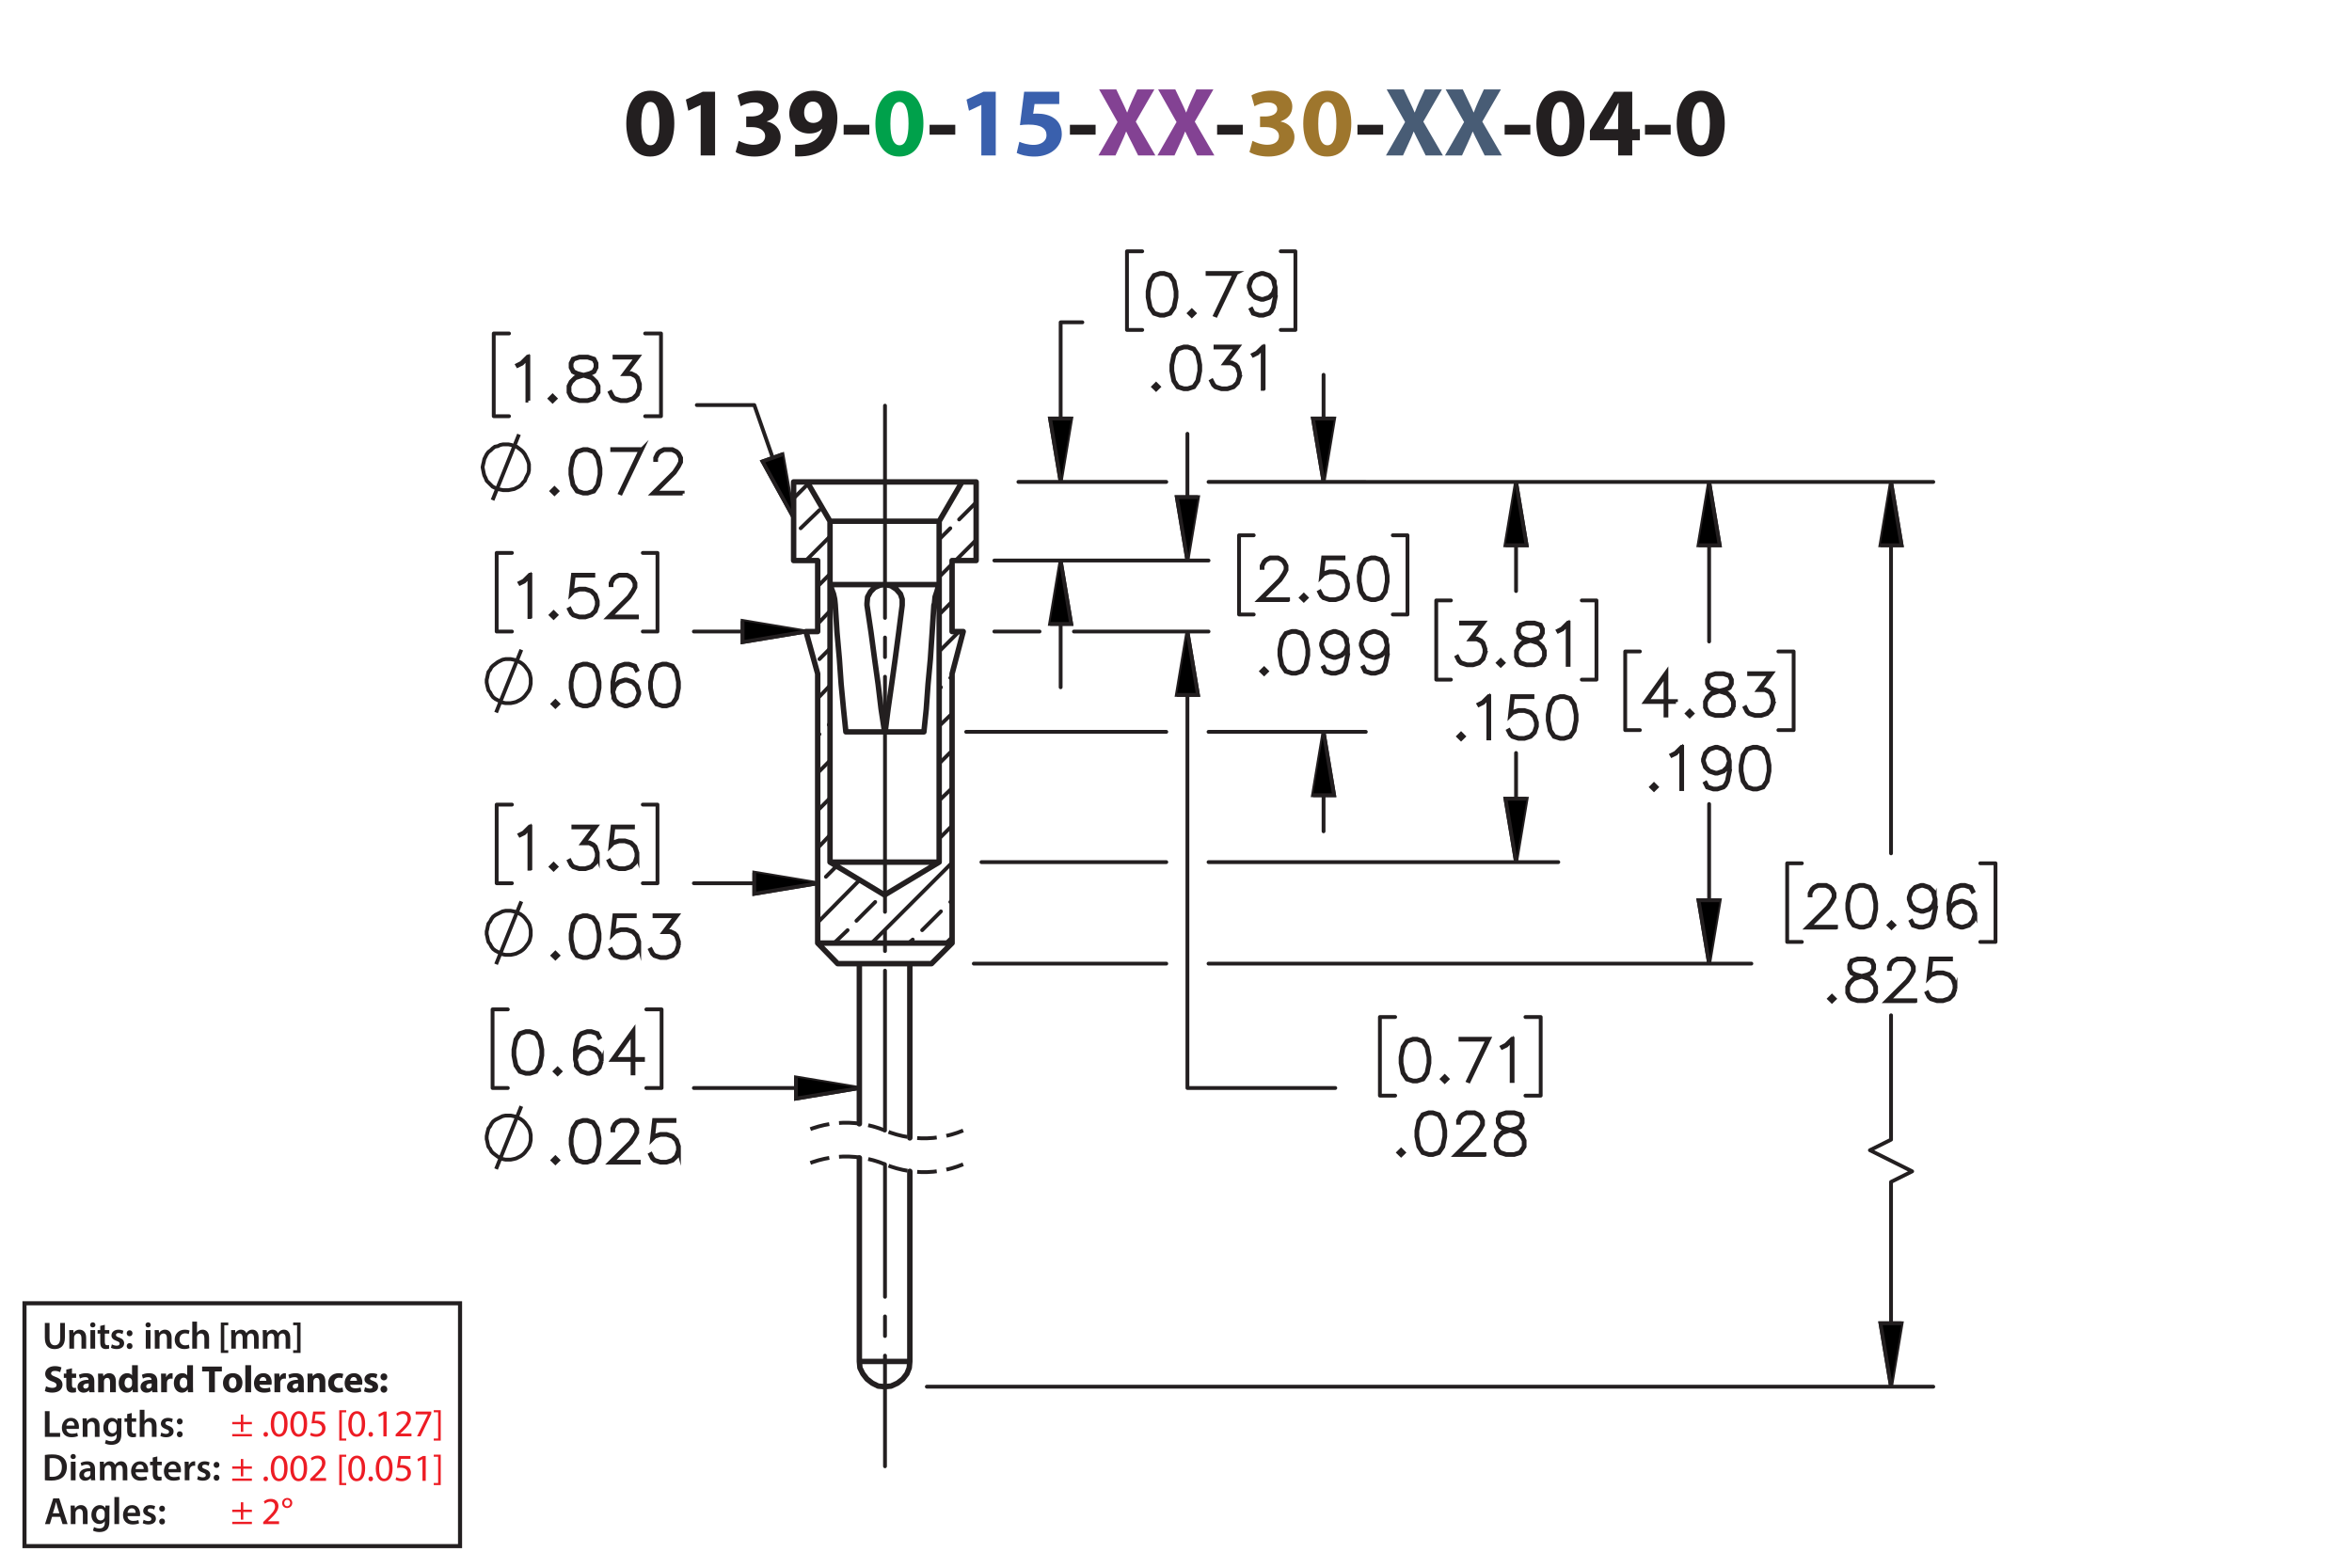 <?xml version="1.0" encoding="UTF-8"?><svg id="Layer_1" xmlns="http://www.w3.org/2000/svg" viewBox="0 0 432 288"><defs><style>.cls-1,.cls-2,.cls-3,.cls-4,.cls-5,.cls-6,.cls-7,.cls-8,.cls-9{stroke:#231f20;}.cls-1,.cls-3,.cls-4,.cls-6,.cls-7,.cls-8,.cls-9{fill:none;}.cls-1,.cls-3,.cls-4,.cls-7{stroke-linecap:round;stroke-linejoin:round;}.cls-2{stroke-width:.7px;}.cls-2,.cls-5,.cls-6,.cls-8{stroke-miterlimit:10;}.cls-3{stroke-dashoffset:22.867px;}.cls-3,.cls-4,.cls-5,.cls-6,.cls-7,.cls-8{stroke-width:.7px;}.cls-3,.cls-7{stroke-dasharray:0 0 0 0 43.2 3.6 3.6 3.6;}.cls-10{fill:#834293;}.cls-11{fill:#9e762d;}.cls-7{stroke-dashoffset:13.829px;}.cls-12{fill:#485c75;}.cls-13{fill:#00a14b;}.cls-14{fill:#ed1c24;}.cls-8{stroke-dasharray:0 0 3.6 1.8;stroke-dashoffset:.365px;}.cls-15{fill:#231f20;}.cls-16{fill:#3a60ad;}.cls-9{stroke-width:.75px;}</style></defs><path class="cls-15" d="m123.853,22.654c0,3.619-1.458,6.104-4.447,6.104-3.025,0-4.357-2.719-4.375-6.032,0-3.385,1.44-6.067,4.465-6.067,3.133,0,4.357,2.791,4.357,5.996Zm-6.068.072c-.018,2.683.63,3.961,1.692,3.961s1.639-1.333,1.639-3.997c0-2.593-.558-3.961-1.657-3.961-1.008,0-1.692,1.278-1.674,3.997Z"/><path class="cls-15" d="m128.694,19.287h-.036l-2.233,1.062-.45-2.053,3.097-1.44h2.269v11.704h-2.647v-9.273Z"/><path class="cls-15" d="m135.676,25.877c.486.252,1.603.72,2.719.72,1.423,0,2.143-.685,2.143-1.567,0-1.152-1.152-1.674-2.359-1.674h-1.116v-1.962h1.062c.918-.018,2.089-.36,2.089-1.351,0-.702-.576-1.224-1.728-1.224-.955,0-1.962.414-2.449.702l-.558-1.981c.702-.45,2.106-.882,3.619-.882,2.502,0,3.889,1.315,3.889,2.917,0,1.243-.702,2.215-2.143,2.719v.036c1.404.252,2.539,1.315,2.539,2.845,0,2.07-1.819,3.583-4.79,3.583-1.512,0-2.791-.397-3.475-.829l.558-2.052Z"/><path class="cls-15" d="m146.045,26.579c.342.036.648.036,1.188,0,.829-.054,1.675-.288,2.305-.72.756-.522,1.261-1.278,1.477-2.161l-.054-.018c-.522.54-1.278.846-2.341.846-1.98,0-3.655-1.386-3.655-3.655,0-2.287,1.837-4.213,4.412-4.213,3.007,0,4.429,2.305,4.429,5.042,0,2.431-.774,4.213-2.053,5.383-1.116,1.008-2.647,1.566-4.465,1.639-.468.036-.936.018-1.242,0v-2.143Zm1.656-5.87c0,1.009.54,1.873,1.657,1.873.738,0,1.26-.36,1.512-.774.09-.162.144-.342.144-.684,0-1.243-.468-2.467-1.71-2.467-.936,0-1.621.828-1.603,2.052Z"/><path class="cls-15" d="m159.671,22.924v1.818h-4.717v-1.818h4.717Z"/><path class="cls-13" d="m169.609,22.654c0,3.619-1.458,6.104-4.447,6.104-3.025,0-4.357-2.719-4.375-6.032,0-3.385,1.44-6.067,4.465-6.067,3.133,0,4.357,2.791,4.357,5.996Zm-6.068.072c-.018,2.683.63,3.961,1.692,3.961s1.639-1.333,1.639-3.997c0-2.593-.558-3.961-1.657-3.961-1.008,0-1.692,1.278-1.674,3.997Z"/><path class="cls-15" d="m175.458,22.924v1.818h-4.718v-1.818h4.718Z"/><path class="cls-16" d="m180.245,19.287h-.036l-2.233,1.062-.45-2.053,3.097-1.44h2.269v11.704h-2.647v-9.273Z"/><path class="cls-16" d="m194.556,19.107h-4.538l-.252,1.8c.252-.036.468-.036.756-.036,1.116,0,2.251.252,3.079.847.882.594,1.422,1.566,1.422,2.935,0,2.179-1.873,4.106-5.023,4.106-1.422,0-2.611-.324-3.259-.666l.486-2.052c.522.252,1.585.576,2.647.576,1.134,0,2.341-.54,2.341-1.783,0-1.206-.955-1.945-3.295-1.945-.648,0-1.099.036-1.585.108l.774-6.14h6.446v2.251Z"/><path class="cls-15" d="m201.233,22.924v1.818h-4.718v-1.818h4.718Z"/><path class="cls-10" d="m209.045,28.56l-1.098-2.197c-.45-.846-.738-1.476-1.081-2.179h-.036c-.252.703-.558,1.333-.936,2.179l-1.008,2.197h-3.133l3.511-6.14-3.385-5.996h3.151l1.062,2.215c.36.738.63,1.333.918,2.017h.036c.288-.774.522-1.315.829-2.017l1.026-2.215h3.133l-3.421,5.924,3.601,6.212h-3.169Z"/><path class="cls-10" d="m219.881,28.56l-1.098-2.197c-.45-.846-.738-1.476-1.081-2.179h-.035c-.253.703-.559,1.333-.936,2.179l-1.008,2.197h-3.133l3.511-6.14-3.385-5.996h3.151l1.062,2.215c.359.738.63,1.333.918,2.017h.036c.288-.774.522-1.315.828-2.017l1.026-2.215h3.133l-3.421,5.924,3.601,6.212h-3.169Z"/><path class="cls-15" d="m228.269,22.924v1.818h-4.718v-1.818h4.718Z"/><path class="cls-11" d="m230.049,25.877c.486.252,1.603.72,2.719.72,1.423,0,2.144-.685,2.144-1.567,0-1.152-1.152-1.674-2.359-1.674h-1.116v-1.962h1.062c.918-.018,2.089-.36,2.089-1.351,0-.702-.576-1.224-1.728-1.224-.955,0-1.963.414-2.449.702l-.558-1.981c.702-.45,2.106-.882,3.619-.882,2.502,0,3.889,1.315,3.889,2.917,0,1.243-.702,2.215-2.143,2.719v.036c1.404.252,2.539,1.315,2.539,2.845,0,2.07-1.819,3.583-4.79,3.583-1.512,0-2.791-.397-3.475-.829l.558-2.052Z"/><path class="cls-11" d="m248.195,22.654c0,3.619-1.458,6.104-4.447,6.104-3.024,0-4.357-2.719-4.375-6.032,0-3.385,1.44-6.067,4.465-6.067,3.133,0,4.357,2.791,4.357,5.996Zm-6.067.072c-.019,2.683.63,3.961,1.692,3.961s1.639-1.333,1.639-3.997c0-2.593-.559-3.961-1.657-3.961-1.008,0-1.692,1.278-1.674,3.997Z"/><path class="cls-15" d="m254.044,22.924v1.818h-4.717v-1.818h4.717Z"/><path class="cls-12" d="m261.856,28.56l-1.098-2.197c-.45-.846-.738-1.476-1.081-2.179h-.035c-.253.703-.559,1.333-.936,2.179l-1.009,2.197h-3.133l3.512-6.14-3.386-5.996h3.151l1.062,2.215c.359.738.63,1.333.918,2.017h.036c.288-.774.522-1.315.828-2.017l1.026-2.215h3.133l-3.421,5.924,3.601,6.212h-3.169Z"/><path class="cls-12" d="m272.692,28.56l-1.098-2.197c-.45-.846-.738-1.476-1.081-2.179h-.035c-.253.703-.559,1.333-.936,2.179l-1.009,2.197h-3.133l3.512-6.14-3.386-5.996h3.151l1.062,2.215c.359.738.63,1.333.918,2.017h.036c.288-.774.522-1.315.828-2.017l1.026-2.215h3.133l-3.421,5.924,3.601,6.212h-3.169Z"/><path class="cls-15" d="m281.08,22.924v1.818h-4.718v-1.818h4.718Z"/><path class="cls-15" d="m291.018,22.654c0,3.619-1.459,6.104-4.447,6.104-3.025,0-4.357-2.719-4.376-6.032,0-3.385,1.44-6.067,4.466-6.067,3.133,0,4.357,2.791,4.357,5.996Zm-6.068.072c-.018,2.683.63,3.961,1.692,3.961s1.639-1.333,1.639-3.997c0-2.593-.558-3.961-1.656-3.961-1.009,0-1.692,1.278-1.675,3.997Z"/><path class="cls-15" d="m297.208,28.56v-2.791h-5.186v-1.782l4.429-7.13h3.35v6.86h1.404v2.052h-1.404v2.791h-2.593Zm0-4.843v-2.593c0-.703.036-1.422.09-2.179h-.072c-.378.756-.684,1.44-1.08,2.179l-1.566,2.557v.036h2.629Z"/><path class="cls-15" d="m306.856,22.924v1.818h-4.717v-1.818h4.717Z"/><path class="cls-15" d="m316.792,22.654c0,3.619-1.458,6.104-4.447,6.104-3.024,0-4.356-2.719-4.375-6.032,0-3.385,1.44-6.067,4.465-6.067,3.134,0,4.357,2.791,4.357,5.996Zm-6.067.072c-.019,2.683.63,3.961,1.692,3.961s1.639-1.333,1.639-3.997c0-2.593-.559-3.961-1.656-3.961-1.009,0-1.693,1.278-1.675,3.997Z"/><path class="cls-15" d="m8.243,259.245h.862v3.999h1.94v.722h-2.802v-4.721Z"/><path class="cls-15" d="m12.191,262.502c.021.616.504.883,1.05.883.399,0,.686-.057.946-.154l.126.596c-.294.118-.701.21-1.191.21-1.106,0-1.758-.68-1.758-1.724,0-.945.574-1.835,1.667-1.835,1.106,0,1.471.911,1.471,1.66,0,.161-.014.287-.028.364h-2.283Zm1.498-.603c.007-.315-.133-.833-.708-.833-.532,0-.756.483-.791.833h1.498Z"/><path class="cls-15" d="m15.194,261.57c0-.392-.007-.721-.028-1.016h.756l.042.512h.021c.147-.267.518-.589,1.085-.589.595,0,1.211.386,1.211,1.464v2.024h-.861v-1.926c0-.49-.182-.861-.651-.861-.343,0-.581.245-.672.504-.028.077-.035.182-.035.28v2.003h-.868v-2.396Z"/><path class="cls-15" d="m22.314,260.555c-.014.231-.028.512-.028.981v1.934c0,.714-.147,1.226-.504,1.548-.357.315-.848.413-1.317.413-.434,0-.896-.091-1.191-.273l.19-.651c.217.126.581.26.995.26.56,0,.981-.295.981-1.03v-.294h-.014c-.196.301-.546.504-.995.504-.847,0-1.45-.7-1.45-1.666,0-1.121.729-1.801,1.548-1.801.518,0,.827.253.987.532h.014l.035-.455h.75Zm-.89,1.366c0-.077-.007-.161-.028-.231-.091-.315-.336-.553-.701-.553-.483,0-.84.42-.84,1.113,0,.581.294,1.051.834,1.051.322,0,.602-.21.7-.519.021-.091.035-.21.035-.309v-.553Z"/><path class="cls-15" d="m24.196,259.581v.974h.819v.644h-.819v1.506c0,.413.112.631.441.631.147,0,.259-.021.336-.042l.014.658c-.126.049-.35.084-.624.084-.315,0-.581-.105-.742-.28-.182-.196-.266-.505-.266-.953v-1.603h-.49v-.644h.49v-.77l.84-.203Z"/><path class="cls-15" d="m25.666,258.993h.868v2.031h.014c.105-.161.245-.294.427-.393.168-.098.371-.154.588-.154.581,0,1.19.386,1.19,1.478v2.01h-.861v-1.912c0-.497-.182-.868-.658-.868-.336,0-.575.224-.665.483-.028.069-.035.161-.035.259v2.038h-.868v-4.973Z"/><path class="cls-15" d="m29.628,263.175c.196.119.567.245.875.245.378,0,.546-.154.546-.379,0-.231-.14-.35-.56-.497-.665-.231-.945-.596-.939-.994,0-.603.497-1.072,1.289-1.072.378,0,.708.099.903.203l-.168.609c-.147-.084-.42-.195-.721-.195-.308,0-.477.146-.477.356,0,.218.161.322.596.477.616.224.903.539.91,1.044,0,.616-.483,1.065-1.387,1.065-.413,0-.784-.099-1.037-.238l.169-.623Z"/><path class="cls-15" d="m32.484,261.137c0-.322.224-.554.532-.554.315,0,.525.231.532.554,0,.315-.21.546-.532.546-.315,0-.532-.231-.532-.546Zm0,2.359c0-.321.224-.553.532-.553.315,0,.525.224.532.553,0,.309-.21.547-.532.547-.315,0-.532-.238-.532-.547Z"/><path class="cls-15" d="m8.243,267.29c.378-.064.862-.099,1.373-.099.882,0,1.492.183,1.926.547.456.371.735.932.735,1.736,0,.841-.287,1.471-.735,1.877-.469.428-1.218.644-2.136.644-.504,0-.882-.027-1.163-.062v-4.644Zm.862,3.999c.119.021.301.021.476.021,1.121.008,1.786-.609,1.786-1.807.007-1.044-.595-1.639-1.674-1.639-.273,0-.469.021-.588.049v3.376Z"/><path class="cls-15" d="m13.927,267.584c0,.259-.19.462-.49.462-.287,0-.477-.203-.477-.462,0-.267.196-.47.483-.47.294,0,.476.203.483.47Zm-.917,4.363v-3.411h.868v3.411h-.868Z"/><path class="cls-15" d="m16.721,271.947l-.056-.378h-.021c-.21.266-.567.455-1.008.455-.686,0-1.072-.497-1.072-1.016,0-.861.763-1.296,2.024-1.289v-.056c0-.225-.091-.596-.693-.596-.336,0-.686.105-.917.253l-.168-.56c.252-.154.693-.302,1.233-.302,1.092,0,1.408.693,1.408,1.437v1.232c0,.308.014.609.049.819h-.777Zm-.112-1.667c-.609-.014-1.19.119-1.19.638,0,.336.217.49.49.49.343,0,.595-.225.672-.47.021-.062.028-.133.028-.189v-.47Z"/><path class="cls-15" d="m18.358,269.552c0-.392-.007-.721-.028-1.016h.743l.035.505h.021c.169-.267.477-.582,1.051-.582.448,0,.798.253.945.631h.014c.119-.19.259-.329.42-.428.189-.133.406-.203.686-.203.567,0,1.142.386,1.142,1.478v2.01h-.841v-1.884c0-.567-.196-.903-.609-.903-.294,0-.511.21-.602.455-.021.084-.042.189-.042.287v2.045h-.841v-1.975c0-.477-.189-.812-.588-.812-.322,0-.54.252-.617.49-.035.084-.049.182-.049.279v2.018h-.84v-2.396Z"/><path class="cls-15" d="m24.903,270.483c.021.616.504.883,1.05.883.399,0,.686-.057.946-.154l.126.596c-.294.118-.701.21-1.191.21-1.106,0-1.758-.68-1.758-1.724,0-.945.574-1.835,1.667-1.835,1.106,0,1.471.911,1.471,1.66,0,.161-.014.287-.028.364h-2.283Zm1.498-.603c.007-.315-.133-.833-.708-.833-.532,0-.756.483-.791.833h1.498Z"/><path class="cls-15" d="m28.893,267.562v.974h.819v.644h-.819v1.506c0,.413.112.631.441.631.147,0,.259-.021.336-.042l.014.658c-.126.049-.35.084-.624.084-.315,0-.581-.105-.742-.28-.182-.196-.266-.505-.266-.953v-1.603h-.49v-.644h.49v-.77l.84-.203Z"/><path class="cls-15" d="m30.93,270.483c.021.616.504.883,1.05.883.399,0,.686-.057.946-.154l.126.596c-.294.118-.701.21-1.191.21-1.106,0-1.758-.68-1.758-1.724,0-.945.574-1.835,1.667-1.835,1.106,0,1.471.911,1.471,1.66,0,.161-.014.287-.028.364h-2.283Zm1.498-.603c.007-.315-.133-.833-.708-.833-.532,0-.756.483-.791.833h1.498Z"/><path class="cls-15" d="m33.933,269.636c0-.462-.007-.791-.028-1.1h.75l.028.651h.028c.168-.483.567-.729.932-.729.084,0,.133.008.203.021v.812c-.07-.014-.147-.028-.252-.028-.413,0-.693.267-.77.651-.014.077-.028.168-.028.267v1.765h-.861v-2.312Z"/><path class="cls-15" d="m36.383,271.156c.196.119.567.245.875.245.378,0,.546-.154.546-.379,0-.231-.14-.35-.56-.497-.665-.231-.945-.596-.939-.994,0-.603.497-1.072,1.289-1.072.378,0,.708.099.903.203l-.168.609c-.147-.084-.42-.195-.721-.195-.308,0-.477.146-.477.356,0,.218.161.322.596.477.616.224.903.539.91,1.044,0,.616-.483,1.065-1.387,1.065-.413,0-.784-.099-1.037-.238l.169-.623Z"/><path class="cls-15" d="m39.239,269.118c0-.322.224-.554.532-.554.315,0,.525.231.532.554,0,.315-.21.546-.532.546-.315,0-.532-.231-.532-.546Zm0,2.359c0-.321.224-.553.532-.553.315,0,.525.224.532.553,0,.309-.21.547-.532.547-.315,0-.532-.238-.532-.547Z"/><path class="cls-15" d="m8.454,254.672c.288.147.729.294,1.184.294.49,0,.749-.203.749-.511,0-.295-.224-.463-.791-.666-.784-.273-1.295-.707-1.295-1.394,0-.806.672-1.422,1.786-1.422.532,0,.924.112,1.205.238l-.238.861c-.189-.091-.525-.224-.988-.224-.462,0-.686.21-.686.455,0,.301.266.435.875.665.834.309,1.226.742,1.226,1.408,0,.791-.609,1.464-1.905,1.464-.539,0-1.071-.141-1.337-.287l.217-.883Z"/><path class="cls-15" d="m13.221,251.366v.981h.764v.784h-.764v1.24c0,.413.098.602.42.602.133,0,.238-.014.315-.027l.007.805c-.14.057-.392.092-.693.092-.343,0-.63-.119-.798-.294-.196-.203-.294-.533-.294-1.016v-1.401h-.455v-.784h.455v-.742l1.044-.238Z"/><path class="cls-15" d="m16.414,255.772l-.064-.343h-.021c-.224.273-.574.42-.981.42-.693,0-1.106-.504-1.106-1.051,0-.89.798-1.316,2.01-1.31v-.049c0-.183-.098-.441-.624-.441-.35,0-.721.119-.945.259l-.196-.686c.238-.133.708-.301,1.331-.301,1.142,0,1.506.673,1.506,1.478v1.191c0,.329.014.644.049.833h-.96Zm-.127-1.618c-.56-.007-.994.126-.994.54,0,.273.182.405.42.405.266,0,.483-.175.553-.392.014-.056.021-.119.021-.183v-.371Z"/><path class="cls-15" d="m18.03,253.44c0-.428-.014-.792-.028-1.093h.924l.049.469h.021c.14-.217.49-.546,1.058-.546.701,0,1.226.462,1.226,1.471v2.031h-1.065v-1.898c0-.44-.154-.742-.539-.742-.294,0-.469.203-.54.399-.028.064-.042.168-.042.267v1.975h-1.065v-2.332Z"/><path class="cls-15" d="m25.318,250.799v3.95c0,.385.014.791.028,1.022h-.945l-.049-.504h-.014c-.217.385-.63.581-1.072.581-.812,0-1.464-.693-1.464-1.758-.007-1.156.714-1.821,1.534-1.821.42,0,.749.147.903.386h.014v-1.856h1.065Zm-1.065,2.998c0-.057-.007-.134-.014-.19-.063-.287-.294-.525-.624-.525-.483,0-.735.435-.735.974,0,.581.287.945.729.945.308,0,.553-.21.616-.511.021-.077.028-.154.028-.245v-.448Z"/><path class="cls-15" d="m27.985,255.772l-.064-.343h-.021c-.224.273-.574.42-.981.42-.693,0-1.106-.504-1.106-1.051,0-.89.798-1.316,2.01-1.31v-.049c0-.183-.098-.441-.624-.441-.35,0-.721.119-.945.259l-.196-.686c.238-.133.708-.301,1.331-.301,1.142,0,1.506.673,1.506,1.478v1.191c0,.329.014.644.049.833h-.96Zm-.127-1.618c-.56-.007-.994.126-.994.54,0,.273.182.405.42.405.266,0,.483-.175.553-.392.014-.056.021-.119.021-.183v-.371Z"/><path class="cls-15" d="m29.601,253.475c0-.505-.014-.834-.028-1.128h.917l.035.63h.028c.175-.497.595-.707.924-.707.098,0,.147,0,.224.014v1.002c-.077-.014-.168-.028-.287-.028-.392,0-.658.21-.729.54-.014.069-.021.153-.021.237v1.737h-1.065v-2.297Z"/><path class="cls-15" d="m35.447,250.799v3.95c0,.385.014.791.028,1.022h-.945l-.049-.504h-.014c-.217.385-.63.581-1.072.581-.812,0-1.464-.693-1.464-1.758-.007-1.156.714-1.821,1.534-1.821.42,0,.749.147.903.386h.014v-1.856h1.065Zm-1.065,2.998c0-.057-.007-.134-.014-.19-.063-.287-.294-.525-.624-.525-.483,0-.735.435-.735.974,0,.581.287.945.729.945.308,0,.553-.21.616-.511.021-.077.028-.154.028-.245v-.448Z"/><path class="cls-15" d="m38.393,251.947h-1.268v-.896h3.628v.896h-1.289v3.824h-1.072v-3.824Z"/><path class="cls-15" d="m44.533,254.02c0,1.254-.89,1.828-1.807,1.828-1.002,0-1.772-.658-1.772-1.765,0-1.107.729-1.815,1.828-1.815,1.051,0,1.751.722,1.751,1.751Zm-2.479.035c0,.588.245,1.029.701,1.029.413,0,.679-.413.679-1.029,0-.512-.196-1.029-.679-1.029-.511,0-.701.525-.701,1.029Z"/><path class="cls-15" d="m45.056,250.799h1.065v4.973h-1.065v-4.973Z"/><path class="cls-15" d="m47.667,254.398c.035.441.469.651.967.651.364,0,.658-.049.945-.14l.14.722c-.35.14-.777.21-1.24.21-1.163,0-1.828-.673-1.828-1.744,0-.868.54-1.828,1.73-1.828,1.107,0,1.527.861,1.527,1.709,0,.182-.021.343-.035.42h-2.206Zm1.254-.729c0-.259-.112-.693-.603-.693-.448,0-.63.406-.658.693h1.261Z"/><path class="cls-15" d="m50.411,253.475c0-.505-.014-.834-.028-1.128h.917l.035.63h.028c.175-.497.595-.707.924-.707.098,0,.147,0,.224.014v1.002c-.077-.014-.168-.028-.287-.028-.392,0-.658.21-.729.54-.014.069-.021.153-.021.237v1.737h-1.065v-2.297Z"/><path class="cls-15" d="m54.885,255.772l-.064-.343h-.021c-.224.273-.574.42-.981.42-.693,0-1.106-.504-1.106-1.051,0-.89.798-1.316,2.01-1.31v-.049c0-.183-.098-.441-.624-.441-.35,0-.721.119-.945.259l-.196-.686c.238-.133.708-.301,1.331-.301,1.142,0,1.506.673,1.506,1.478v1.191c0,.329.014.644.049.833h-.96Zm-.127-1.618c-.56-.007-.994.126-.994.54,0,.273.182.405.42.405.266,0,.483-.175.553-.392.014-.056.021-.119.021-.183v-.371Z"/><path class="cls-15" d="m56.502,253.44c0-.428-.014-.792-.028-1.093h.924l.049.469h.021c.14-.217.49-.546,1.058-.546.701,0,1.226.462,1.226,1.471v2.031h-1.065v-1.898c0-.44-.154-.742-.539-.742-.294,0-.469.203-.54.399-.028.064-.042.168-.042.267v1.975h-1.065v-2.332Z"/><path class="cls-15" d="m63.041,255.688c-.189.084-.546.154-.953.154-1.106,0-1.814-.673-1.814-1.751,0-1.002.686-1.821,1.961-1.821.28,0,.588.049.812.133l-.168.792c-.126-.057-.315-.105-.595-.105-.56,0-.924.399-.917.96,0,.63.42.959.939.959.252,0,.448-.042.609-.104l.126.784Z"/><path class="cls-15" d="m64.314,254.398c.035.441.469.651.967.651.364,0,.658-.049.945-.14l.14.722c-.35.14-.777.21-1.24.21-1.163,0-1.828-.673-1.828-1.744,0-.868.54-1.828,1.73-1.828,1.107,0,1.527.861,1.527,1.709,0,.182-.021.343-.035.42h-2.206Zm1.254-.729c0-.259-.112-.693-.603-.693-.448,0-.63.406-.658.693h1.261Z"/><path class="cls-15" d="m67.05,254.84c.196.119.602.259.917.259.322,0,.455-.111.455-.287,0-.175-.105-.259-.504-.392-.707-.238-.981-.623-.974-1.029,0-.638.546-1.121,1.394-1.121.399,0,.756.091.966.196l-.189.735c-.154-.084-.448-.196-.742-.196-.259,0-.406.105-.406.28,0,.161.133.245.553.393.651.224.924.553.932,1.058,0,.637-.504,1.106-1.485,1.106-.448,0-.848-.099-1.107-.238l.19-.764Z"/><path class="cls-15" d="m69.885,252.949c0-.379.259-.644.63-.644s.616.259.624.644c0,.364-.252.637-.63.637-.364,0-.624-.273-.624-.637Zm0,2.262c0-.371.259-.644.63-.644s.616.267.624.644c0,.364-.252.638-.63.638-.364,0-.624-.273-.624-.638Z"/><path class="cls-14" d="m44.685,259.865v1.365h1.583v.421h-1.583v1.4h-.448v-1.4h-1.583v-.421h1.583v-1.365h.448Zm1.583,3.586v.42h-3.614v-.42h3.614Z"/><path class="cls-14" d="m48.395,263.507c0-.259.175-.441.42-.441.246,0,.414.183.414.441,0,.252-.161.441-.42.441-.245,0-.413-.19-.413-.441Z"/><path class="cls-14" d="m52.82,261.546c0,1.548-.574,2.402-1.583,2.402-.889,0-1.492-.834-1.506-2.34,0-1.526.659-2.367,1.583-2.367.96,0,1.506.855,1.506,2.305Zm-2.472.07c0,1.184.364,1.855.924,1.855.63,0,.932-.735.932-1.897,0-1.121-.287-1.856-.925-1.856-.539,0-.931.658-.931,1.898Z"/><path class="cls-14" d="m56.411,261.546c0,1.548-.574,2.402-1.583,2.402-.889,0-1.492-.834-1.506-2.34,0-1.526.659-2.367,1.583-2.367.96,0,1.506.855,1.506,2.305Zm-2.472.07c0,1.184.364,1.855.924,1.855.63,0,.932-.735.932-1.897,0-1.121-.287-1.856-.925-1.856-.539,0-.931.658-.931,1.898Z"/><path class="cls-14" d="m59.694,259.837h-1.737l-.175,1.17c.105-.015.203-.028.371-.028.35,0,.701.077.981.245.357.203.651.596.651,1.17,0,.89-.707,1.555-1.695,1.555-.497,0-.917-.141-1.135-.28l.154-.469c.189.111.56.252.974.252.581,0,1.079-.379,1.079-.988-.007-.588-.399-1.008-1.31-1.008-.259,0-.462.027-.63.049l.294-2.186h2.178v.519Z"/><path class="cls-14" d="m62.31,264.655v-5.582h1.282v.386h-.805v4.811h.805v.385h-1.282Z"/><path class="cls-14" d="m67.065,261.546c0,1.548-.574,2.402-1.583,2.402-.889,0-1.492-.834-1.506-2.34,0-1.526.659-2.367,1.583-2.367.96,0,1.506.855,1.506,2.305Zm-2.472.07c0,1.184.364,1.855.924,1.855.63,0,.932-.735.932-1.897,0-1.121-.287-1.856-.925-1.856-.539,0-.931.658-.931,1.898Z"/><path class="cls-14" d="m67.679,263.507c0-.259.175-.441.42-.441.245,0,.413.183.413.441,0,.252-.161.441-.42.441-.245,0-.413-.19-.413-.441Z"/><path class="cls-14" d="m70.416,259.893h-.014l-.791.428-.119-.47.995-.532h.525v4.553h-.595v-3.978Z"/><path class="cls-14" d="m72.669,263.871v-.378l.483-.47c1.163-1.106,1.688-1.694,1.695-2.381,0-.463-.224-.89-.903-.89-.413,0-.756.21-.966.385l-.196-.434c.315-.267.763-.463,1.289-.463.981,0,1.394.673,1.394,1.324,0,.841-.609,1.52-1.569,2.444l-.364.336v.014h2.045v.512h-2.907Z"/><path class="cls-14" d="m79.216,259.318v.406l-1.982,4.146h-.637l1.975-4.027v-.014h-2.227v-.512h2.872Z"/><path class="cls-14" d="m80.951,259.066v5.589h-1.281v-.385h.805v-4.818h-.805v-.386h1.281Z"/><path class="cls-14" d="m44.685,268.035v1.365h1.583v.421h-1.583v1.4h-.448v-1.4h-1.583v-.421h1.583v-1.365h.448Zm1.583,3.586v.42h-3.614v-.42h3.614Z"/><path class="cls-14" d="m48.395,271.677c0-.259.175-.441.42-.441.246,0,.414.183.414.441,0,.252-.161.441-.42.441-.245,0-.413-.19-.413-.441Z"/><path class="cls-14" d="m52.82,269.716c0,1.548-.574,2.402-1.583,2.402-.889,0-1.492-.834-1.506-2.34,0-1.526.659-2.367,1.583-2.367.96,0,1.506.855,1.506,2.305Zm-2.472.07c0,1.184.364,1.855.924,1.855.63,0,.932-.735.932-1.897,0-1.121-.287-1.856-.925-1.856-.539,0-.931.658-.931,1.898Z"/><path class="cls-14" d="m56.411,269.716c0,1.548-.574,2.402-1.583,2.402-.889,0-1.492-.834-1.506-2.34,0-1.526.659-2.367,1.583-2.367.96,0,1.506.855,1.506,2.305Zm-2.472.07c0,1.184.364,1.855.924,1.855.63,0,.932-.735.932-1.897,0-1.121-.287-1.856-.925-1.856-.539,0-.931.658-.931,1.898Z"/><path class="cls-14" d="m56.976,272.041v-.378l.483-.47c1.163-1.106,1.688-1.694,1.695-2.381,0-.463-.224-.89-.903-.89-.413,0-.756.21-.966.385l-.196-.434c.315-.267.763-.463,1.289-.463.981,0,1.394.673,1.394,1.324,0,.841-.609,1.52-1.569,2.444l-.364.336v.014h2.045v.512h-2.907Z"/><path class="cls-14" d="m62.31,272.825v-5.582h1.282v.386h-.805v4.811h.805v.385h-1.282Z"/><path class="cls-14" d="m67.065,269.716c0,1.548-.574,2.402-1.583,2.402-.889,0-1.492-.834-1.506-2.34,0-1.526.659-2.367,1.583-2.367.96,0,1.506.855,1.506,2.305Zm-2.472.07c0,1.184.364,1.855.924,1.855.63,0,.932-.735.932-1.897,0-1.121-.287-1.856-.925-1.856-.539,0-.931.658-.931,1.898Z"/><path class="cls-14" d="m67.679,271.677c0-.259.175-.441.42-.441.245,0,.413.183.413.441,0,.252-.161.441-.42.441-.245,0-.413-.19-.413-.441Z"/><path class="cls-14" d="m72.105,269.716c0,1.548-.574,2.402-1.583,2.402-.889,0-1.492-.834-1.506-2.34,0-1.526.659-2.367,1.583-2.367.96,0,1.506.855,1.506,2.305Zm-2.472.07c0,1.184.364,1.855.924,1.855.63,0,.932-.735.932-1.897,0-1.121-.287-1.856-.925-1.856-.539,0-.931.658-.931,1.898Z"/><path class="cls-14" d="m75.387,268.007h-1.737l-.175,1.17c.105-.015.203-.028.371-.028.35,0,.701.077.981.245.357.203.651.596.651,1.17,0,.89-.707,1.555-1.695,1.555-.497,0-.917-.141-1.135-.28l.154-.469c.189.111.56.252.974.252.581,0,1.079-.379,1.079-.988-.007-.588-.399-1.008-1.31-1.008-.259,0-.462.027-.63.049l.294-2.186h2.178v.519Z"/><path class="cls-14" d="m77.598,268.062h-.014l-.791.428-.119-.47.995-.532h.525v4.553h-.595v-3.978Z"/><path class="cls-14" d="m80.951,267.236v5.589h-1.281v-.385h.805v-4.818h-.805v-.386h1.281Z"/><path class="cls-15" d="m9.562,278.652l-.406,1.338h-.89l1.513-4.721h1.1l1.534,4.721h-.925l-.427-1.338h-1.498Zm1.352-.651l-.371-1.162c-.091-.287-.168-.609-.238-.883h-.014c-.07.273-.14.603-.224.883l-.364,1.162h1.211Z"/><path class="cls-15" d="m12.998,277.595c0-.392-.007-.721-.028-1.016h.756l.043.512h.021c.147-.267.518-.589,1.085-.589.595,0,1.211.386,1.211,1.464v2.024h-.861v-1.926c0-.49-.182-.861-.651-.861-.343,0-.582.245-.672.504-.028.077-.035.182-.035.28v2.003h-.868v-2.396Z"/><path class="cls-15" d="m20.119,276.579c-.014.231-.028.512-.028.981v1.934c0,.714-.147,1.226-.504,1.548-.357.315-.848.413-1.317.413-.434,0-.896-.091-1.191-.273l.19-.651c.217.126.581.26.995.26.56,0,.981-.295.981-1.03v-.294h-.014c-.196.301-.546.504-.995.504-.847,0-1.45-.7-1.45-1.666,0-1.121.729-1.801,1.548-1.801.518,0,.827.253.987.532h.014l.035-.455h.75Zm-.89,1.366c0-.077-.007-.161-.028-.231-.091-.315-.336-.553-.701-.553-.483,0-.84.42-.84,1.113,0,.581.294,1.051.834,1.051.322,0,.602-.21.7-.519.021-.091.035-.21.035-.309v-.553Z"/><path class="cls-15" d="m21.013,275.018h.868v4.973h-.868v-4.973Z"/><path class="cls-15" d="m23.421,278.526c.021.616.504.883,1.05.883.399,0,.686-.057.946-.154l.126.596c-.294.118-.701.21-1.191.21-1.106,0-1.758-.68-1.758-1.724,0-.945.574-1.835,1.667-1.835,1.106,0,1.471.911,1.471,1.66,0,.161-.014.287-.028.364h-2.283Zm1.498-.603c.007-.315-.133-.833-.708-.833-.532,0-.756.483-.791.833h1.498Z"/><path class="cls-15" d="m26.382,279.199c.196.119.567.245.875.245.378,0,.546-.154.546-.379,0-.231-.14-.35-.56-.497-.665-.231-.945-.596-.939-.994,0-.603.497-1.072,1.289-1.072.378,0,.708.099.903.203l-.168.609c-.147-.084-.42-.195-.721-.195-.308,0-.477.146-.477.356,0,.218.161.322.596.477.616.224.903.539.91,1.044,0,.616-.483,1.065-1.387,1.065-.413,0-.784-.099-1.037-.238l.169-.623Z"/><path class="cls-15" d="m29.238,277.161c0-.322.224-.554.532-.554.315,0,.525.231.532.554,0,.315-.21.546-.532.546-.315,0-.532-.231-.532-.546Zm0,2.359c0-.321.224-.553.532-.553.315,0,.525.224.532.553,0,.309-.21.547-.532.547-.315,0-.532-.238-.532-.547Z"/><path class="cls-14" d="m44.685,275.984v1.365h1.583v.421h-1.583v1.4h-.448v-1.4h-1.583v-.421h1.583v-1.365h.448Zm1.583,3.586v.42h-3.614v-.42h3.614Z"/><path class="cls-14" d="m48.345,279.99v-.378l.483-.47c1.163-1.106,1.688-1.694,1.695-2.381,0-.463-.224-.89-.903-.89-.413,0-.756.21-.966.385l-.196-.434c.315-.267.763-.463,1.289-.463.981,0,1.394.673,1.394,1.324,0,.841-.609,1.52-1.569,2.444l-.364.336v.014h2.045v.512h-2.907Z"/><path class="cls-14" d="m53.68,276.103c0,.567-.455.939-.939.939-.546,0-.917-.413-.917-.904-.007-.539.413-.945.932-.945.574,0,.924.435.924.911Zm-1.478.034c0,.322.238.575.546.575.315,0,.553-.26.553-.603,0-.26-.154-.589-.553-.589-.364,0-.546.315-.546.616Z"/><rect class="cls-9" x="4.498" y="239.424" width="80" height="44.612"/><path class="cls-15" d="m9.097,243.042v2.753c0,.924.385,1.352.967,1.352.623,0,.995-.428.995-1.352v-2.753h.861v2.696c0,1.457-.75,2.102-1.884,2.102-1.092,0-1.8-.609-1.8-2.094v-2.704h.861Z"/><path class="cls-15" d="m12.737,245.367c0-.392-.007-.721-.028-1.016h.756l.042.512h.021c.147-.267.518-.589,1.085-.589.595,0,1.211.386,1.211,1.464v2.024h-.861v-1.926c0-.49-.182-.861-.651-.861-.343,0-.581.245-.672.504-.028.077-.035.182-.035.28v2.003h-.868v-2.396Z"/><path class="cls-15" d="m17.525,243.399c0,.259-.19.462-.49.462-.287,0-.477-.203-.477-.462,0-.267.196-.47.483-.47.294,0,.476.203.483.47Zm-.917,4.363v-3.411h.868v3.411h-.868Z"/><path class="cls-15" d="m19.254,243.378v.974h.819v.644h-.819v1.506c0,.413.112.631.441.631.147,0,.259-.021.336-.043l.014.659c-.126.049-.35.084-.624.084-.315,0-.581-.105-.742-.28-.182-.196-.266-.505-.266-.953v-1.603h-.49v-.644h.49v-.77l.84-.203Z"/><path class="cls-15" d="m20.549,246.972c.196.118.567.245.875.245.378,0,.546-.154.546-.379,0-.231-.14-.35-.56-.497-.665-.231-.945-.595-.939-.994,0-.603.497-1.072,1.289-1.072.378,0,.708.099.903.203l-.168.609c-.147-.084-.42-.195-.721-.195-.308,0-.477.146-.477.356,0,.218.161.322.596.477.616.224.903.539.91,1.044,0,.616-.483,1.065-1.387,1.065-.413,0-.784-.099-1.037-.238l.169-.623Z"/><path class="cls-15" d="m23.272,244.934c0-.322.224-.554.532-.554.315,0,.525.231.532.554,0,.315-.21.546-.532.546-.315,0-.532-.231-.532-.546Zm0,2.359c0-.321.224-.553.532-.553.315,0,.525.224.532.553,0,.309-.21.547-.532.547-.315,0-.532-.238-.532-.547Z"/><path class="cls-15" d="m27.693,243.399c0,.259-.19.462-.49.462-.287,0-.477-.203-.477-.462,0-.267.196-.47.483-.47.294,0,.476.203.483.47Zm-.917,4.363v-3.411h.868v3.411h-.868Z"/><path class="cls-15" d="m28.435,245.367c0-.392-.007-.721-.028-1.016h.756l.043.512h.021c.147-.267.518-.589,1.085-.589.595,0,1.211.386,1.211,1.464v2.024h-.861v-1.926c0-.49-.182-.861-.651-.861-.343,0-.582.245-.672.504-.028.077-.035.182-.035.28v2.003h-.868v-2.396Z"/><path class="cls-15" d="m34.813,247.657c-.182.084-.54.176-.967.176-1.065,0-1.758-.68-1.758-1.737,0-1.022.7-1.821,1.898-1.821.315,0,.637.07.834.161l-.154.644c-.14-.062-.343-.133-.651-.133-.659,0-1.051.483-1.044,1.106,0,.7.456,1.1,1.044,1.1.301,0,.511-.064.679-.133l.119.637Z"/><path class="cls-15" d="m35.315,242.79h.868v2.031h.014c.105-.161.245-.294.427-.393.168-.098.371-.154.588-.154.581,0,1.19.386,1.19,1.478v2.01h-.861v-1.912c0-.497-.182-.868-.658-.868-.336,0-.575.224-.665.483-.028.069-.035.161-.035.259v2.038h-.868v-4.973Z"/><path class="cls-15" d="m40.558,248.547v-5.582h1.366v.497h-.728v4.595h.728v.49h-1.366Z"/><path class="cls-15" d="m42.476,245.367c0-.392-.007-.721-.028-1.016h.743l.035.505h.021c.169-.267.477-.582,1.051-.582.448,0,.798.253.945.631h.014c.119-.19.259-.329.42-.428.189-.133.406-.203.686-.203.567,0,1.142.386,1.142,1.478v2.01h-.841v-1.884c0-.567-.196-.903-.609-.903-.294,0-.511.21-.602.455-.021.084-.042.189-.042.287v2.045h-.841v-1.975c0-.477-.189-.812-.588-.812-.322,0-.54.252-.617.49-.035.084-.049.182-.049.28v2.017h-.84v-2.396Z"/><path class="cls-15" d="m48.279,245.367c0-.392-.007-.721-.028-1.016h.743l.035.505h.021c.168-.267.476-.582,1.05-.582.448,0,.798.253.945.631h.014c.119-.19.259-.329.42-.428.189-.133.406-.203.686-.203.567,0,1.142.386,1.142,1.478v2.01h-.84v-1.884c0-.567-.196-.903-.609-.903-.294,0-.511.21-.602.455-.021.084-.042.189-.042.287v2.045h-.841v-1.975c0-.477-.189-.812-.588-.812-.322,0-.54.252-.617.49-.035.084-.049.182-.049.28v2.017h-.84v-2.396Z"/><path class="cls-15" d="m55.203,242.958v5.589h-1.359v-.497h.721v-4.595h-.721v-.497h1.359Z"/><path class="cls-2" d="m216.09,54.637l-.363,1.846-.767,1.137-1.14.367h-.756l-1.14-.367-.762-1.137-.368-1.846v-1.122l.368-1.846.762-1.137,1.14-.377h.756l1.14.377.767,1.137.363,1.846v1.122Zm-.164-.025v-1.071l-.368-1.81-.701-1.056-1.058-.352h-.71l-1.058.352-.706,1.056-.363,1.81v1.071l.363,1.81.706,1.056,1.058.352h.71l1.058-.352.701-1.056.368-1.81Z"/><path class="cls-2" d="m219.383,57.548l-.48.469-.481-.469.481-.479.48.479Zm-.231,0l-.25-.25-.251.25.251.25.25-.25Z"/><path class="cls-2" d="m227.065,50.155l-3.731,7.781-.144-.056,3.599-7.557h-4.994v-.168h5.271Z"/><path class="cls-2" d="m234.299,54.637l-.363,1.846-.377.75-.4.387-1.129.367h-.757l-1.15-.367-.378-.76.148-.086.357.704,1.048.352h.712l1.068-.352.332-.347.357-.709.367-1.81v-1.305l-.209.627-.768.765-1.129.377h-.389l-1.13-.377-.767-.765-.373-1.127v-.388l.373-1.127.767-.76,1.13-.377h.389l1.129.377.768.76.373,1.494v1.851Zm-.164-1.841l-.357-1.417-.699-.704-1.068-.352h-.349l-1.068.352-.7.704-.358,1.06v.347l.358,1.066.7.699,1.068.357h.349l1.068-.357.699-.699.357-1.056Z"/><path class="cls-2" d="m212.823,71.061l-.48.469-.48-.469.48-.479.48.479Zm-.23,0l-.251-.25-.251.25.251.25.251-.25Z"/><path class="cls-2" d="m220.447,68.149l-.363,1.846-.767,1.137-1.14.367h-.756l-1.14-.367-.761-1.137-.368-1.846v-1.122l.368-1.846.761-1.137,1.14-.377h.756l1.14.377.767,1.137.363,1.846v1.122Zm-.164-.025v-1.071l-.368-1.81-.699-1.056-1.058-.352h-.711l-1.058.352-.705,1.056-.363,1.81v1.071l.363,1.81.705,1.056,1.058.352h.711l1.058-.352.699-1.056.368-1.81Z"/><path class="cls-2" d="m227.733,69.246l-.373,1.127-.767.76-1.13.367h-1.118l-1.13-.367-.398-.387-.368-.74.148-.082.363.719.337.347,1.068.352h1.078l1.067-.352.7-.704.357-1.066v-.709l-.357-1.066-.348-.332-.7-.357h-1.246l2.196-2.922h-3.857v-.168h4.195l-2.197,2.922h.95l.767.377.389.398.373,1.127v.754Z"/><path class="cls-2" d="m232.092,71.428h-.169v-7.481l-.961.974-.746.362-.081-.143.72-.367,1.119-1.106h.118v7.761Z"/><path class="cls-2" d="m236.581,110.244h-5.327l3.799-3.778.721-1.086.357-.714v-.689l-.357-.699-.343-.347-.705-.352h-1.421l-.701.352-.348.347-.357.699v.347h-.164v-.388l.373-.765.39-.382.767-.377h1.508l.762.377.389.382.378.765v.775l-.378.75-.741,1.106-3.532,3.518h4.933v.158Z"/><path class="cls-2" d="m239.954,109.805l-.48.469-.48-.469.48-.479.48.479Zm-.23,0l-.251-.25-.25.25.25.25.251-.25Z"/><path class="cls-2" d="m247.582,107.99l-.373,1.127-.768.76-1.129.367h-1.12l-1.13-.367-.398-.387-.368-.74.148-.082.363.719.337.347,1.068.352h1.079l1.068-.352.7-.704.357-1.066v-.709l-.357-1.066-.7-.699-1.068-.357h-1.079l-1.068.357-.511.525.394-3.605h3.741v.168h-3.593l-.333,2.973.22-.209,1.13-.372h1.12l1.129.372.768.765.373,1.127v.754Z"/><path class="cls-2" d="m254.871,106.894l-.363,1.846-.767,1.137-1.14.367h-.757l-1.14-.367-.762-1.137-.368-1.846v-1.122l.368-1.846.762-1.137,1.14-.377h.757l1.14.377.767,1.137.363,1.846v1.122Zm-.164-.025v-1.071l-.368-1.81-.7-1.056-1.058-.352h-.711l-1.059.352-.705,1.056-.363,1.81v1.071l.363,1.81.705,1.056,1.059.352h.711l1.058-.352.7-1.056.368-1.81Z"/><path class="cls-2" d="m232.665,123.318l-.479.469-.481-.469.481-.479.479.479Zm-.23,0l-.25-.25-.251.25.251.25.25-.25Z"/><path class="cls-2" d="m240.293,120.406l-.363,1.846-.767,1.137-1.14.367h-.757l-1.14-.367-.762-1.137-.368-1.846v-1.122l.368-1.846.762-1.137,1.14-.377h.757l1.14.377.767,1.137.363,1.846v1.122Zm-.164-.025v-1.071l-.368-1.81-.7-1.056-1.058-.352h-.711l-1.059.352-.705,1.056-.363,1.81v1.071l.363,1.81.705,1.056,1.059.352h.711l1.058-.352.7-1.056.368-1.81Z"/><path class="cls-2" d="m247.582,120.406l-.363,1.846-.378.75-.399.387-1.129.367h-.757l-1.15-.367-.378-.76.148-.086.357.704,1.048.352h.711l1.068-.352.332-.347.357-.709.368-1.81v-1.305l-.209.627-.768.765-1.129.377h-.389l-1.13-.377-.767-.765-.373-1.127v-.388l.373-1.127.767-.76,1.13-.377h.389l1.129.377.768.76.373,1.494v1.851Zm-.164-1.841l-.357-1.417-.7-.704-1.068-.352h-.348l-1.068.352-.7.704-.358,1.06v.347l.358,1.066.7.699,1.068.357h.348l1.068-.357.7-.699.357-1.056Z"/><path class="cls-2" d="m254.871,120.406l-.363,1.846-.378.75-.399.387-1.129.367h-.757l-1.15-.367-.378-.76.148-.086.357.704,1.048.352h.711l1.068-.352.332-.347.357-.709.368-1.81v-1.305l-.209.627-.768.765-1.129.377h-.389l-1.13-.377-.767-.765-.373-1.127v-.388l.373-1.127.767-.76,1.13-.377h.389l1.129.377.768.76.373,1.494v1.851Zm-.164-1.841l-.357-1.417-.7-.704-1.068-.352h-.348l-1.068.352-.7.704-.358,1.06v.347l.358,1.066.7.699,1.068.357h.348l1.068-.357.7-.699.357-1.056Z"/><path class="cls-2" d="m262.549,195.315l-.363,1.846-.766,1.137-1.14.367h-.757l-1.139-.367-.762-1.137-.368-1.846v-1.122l.368-1.846.762-1.138,1.139-.377h.757l1.14.377.766,1.138.363,1.846v1.122Zm-.164-.026v-1.07l-.367-1.81-.7-1.056-1.058-.352h-.71l-1.059.352-.705,1.056-.362,1.81v1.07l.362,1.81.705,1.056,1.059.352h.71l1.058-.352.7-1.056.367-1.81Z"/><path class="cls-2" d="m265.839,198.226l-.48.469-.479-.469.479-.479.48.479Zm-.23,0l-.251-.25-.25.25.25.25.251-.25Z"/><path class="cls-2" d="m273.519,190.832l-3.729,7.781-.144-.057,3.598-7.557h-4.992v-.168h5.268Z"/><path class="cls-2" d="m277.821,198.593h-.169v-7.481l-.961.974-.745.362-.082-.143.721-.367,1.118-1.106h.118v7.761Z"/><path class="cls-2" d="m257.823,211.738l-.48.469-.48-.469.48-.479.48.479Zm-.23,0l-.251-.25-.25.25.25.25.251-.25Z"/><path class="cls-2" d="m265.451,208.827l-.363,1.846-.767,1.137-1.14.367h-.757l-1.14-.367-.762-1.137-.368-1.846v-1.122l.368-1.846.762-1.138,1.14-.377h.757l1.14.377.767,1.138.363,1.846v1.122Zm-.164-.026v-1.07l-.368-1.81-.7-1.056-1.058-.352h-.711l-1.059.352-.705,1.056-.363,1.81v1.07l.363,1.81.705,1.056,1.059.352h.711l1.058-.352.7-1.056.368-1.81Z"/><path class="cls-2" d="m272.658,212.177h-5.326l3.798-3.778.721-1.086.357-.714v-.689l-.357-.698-.343-.348-.705-.352h-1.421l-.701.352-.347.348-.358.698v.347h-.163v-.388l.373-.765.389-.383.767-.377h1.508l.762.377.389.383.378.765v.775l-.378.749-.741,1.106-3.532,3.519h4.933v.158Z"/><path class="cls-2" d="m280.029,210.662l-.762,1.147-1.141.367h-1.487l-1.13-.367-.398-.388-.378-.76v-1.137l.378-.765.762-.75,1.166-.388-.788-.189-.767-.388-.383-.769v-.775l.383-.78,1.155-.377h1.487l1.15.377.389.78v.775l-.389.769-.767.388-.782.189.041.011,1.119.377.768.75.373.765v1.137Zm-.164-.04v-1.056l-.357-.699-.7-.714-1.079-.352-.348-.097-.342.097-1.079.352-.705.714-.353.699v1.056l.353.698.337.347,1.068.352h1.441l1.059-.352.705-1.045Zm-.368-4.386v-.693l-.348-.679-1.048-.352h-1.441l-1.048.352-.348.679v.693l.348.689.7.342,1.068.275,1.068-.275.7-.342.348-.689Z"/><path class="cls-2" d="m272.835,119.957l-.373,1.127-.767.76-1.129.367h-1.119l-1.129-.367-.399-.387-.367-.74.147-.082.363.719.337.347,1.068.352h1.078l1.067-.352.7-.704.357-1.066v-.709l-.357-1.066-.348-.332-.699-.357h-1.247l2.197-2.922h-3.858v-.168h4.195l-2.197,2.922h.95l.767.377.389.398.373,1.127v.754Z"/><path class="cls-2" d="m276.125,121.773l-.48.469-.479-.469.479-.479.48.479Zm-.23,0l-.251-.25-.25.25.25.25.251-.25Z"/><path class="cls-2" d="m283.749,120.697l-.762,1.147-1.14.367h-1.486l-1.129-.367-.399-.387-.378-.76v-1.137l.378-.765.762-.75,1.165-.387-.787-.189-.767-.387-.383-.77v-.775l.383-.78,1.155-.377h1.486l1.15.377.388.78v.775l-.388.77-.767.387-.782.189.041.01,1.119.377.767.75.373.765v1.137Zm-.164-.041v-1.056l-.357-.698-.7-.714-1.078-.352-.347-.097-.343.097-1.078.352-.705.714-.352.698v1.056l.352.699.337.347,1.068.352h1.44l1.058-.352.705-1.045Zm-.367-4.385v-.693l-.348-.678-1.048-.352h-1.44l-1.048.352-.348.678v.693l.348.689.7.342,1.068.275,1.067-.275.7-.342.348-.689Z"/><path class="cls-2" d="m288.107,122.14h-.169v-7.481l-.961.974-.745.362-.082-.143.721-.367,1.118-1.106h.118v7.761Z"/><path class="cls-2" d="m268.839,135.286l-.48.469-.479-.469.479-.479.48.479Zm-.23,0l-.251-.25-.25.25.25.25.251-.25Z"/><path class="cls-2" d="m273.535,135.653h-.169v-7.481l-.961.974-.745.362-.082-.143.721-.367,1.118-1.106h.118v7.761Z"/><path class="cls-2" d="m282.288,133.47l-.373,1.127-.767.76-1.129.367h-1.119l-1.129-.367-.399-.387-.367-.74.147-.082.363.719.337.347,1.068.352h1.078l1.067-.352.7-.704.357-1.066v-.709l-.357-1.066-.7-.699-1.067-.357h-1.078l-1.068.357-.511.525.394-3.605h3.74v.168h-3.592l-.332,2.973.22-.209,1.129-.372h1.119l1.129.372.767.765.373,1.127v.754Z"/><path class="cls-2" d="m289.574,132.374l-.363,1.846-.766,1.137-1.14.367h-.757l-1.139-.367-.762-1.137-.368-1.846v-1.122l.368-1.846.762-1.137,1.139-.377h.757l1.14.377.766,1.137.363,1.846v1.122Zm-.164-.025v-1.071l-.367-1.81-.7-1.056-1.058-.352h-.71l-1.059.352-.705,1.056-.362,1.81v1.071l.362,1.81.705,1.056,1.059.352h.71l1.058-.352.7-1.056.367-1.81Z"/><path class="cls-2" d="m307.826,128.967h-1.748v2.478h-.169v-2.478h-3.747l3.916-5.461v5.293h1.748v.169Zm-1.917-.169v-4.768l-3.415,4.768h3.415Z"/><path class="cls-2" d="m310.831,131.078l-.48.469-.48-.469.48-.479.48.479Zm-.23,0l-.251-.25-.25.25.25.25.251-.25Z"/><path class="cls-2" d="m318.459,130.002l-.762,1.147-1.141.367h-1.487l-1.13-.367-.398-.387-.378-.76v-1.137l.378-.765.762-.75,1.166-.387-.788-.189-.767-.387-.383-.77v-.775l.383-.78,1.155-.377h1.487l1.15.377.389.78v.775l-.389.77-.767.387-.782.189.041.01,1.119.377.768.75.373.765v1.137Zm-.164-.041v-1.056l-.357-.698-.7-.714-1.079-.352-.348-.097-.342.097-1.079.352-.705.714-.353.698v1.056l.353.699.337.347,1.068.352h1.441l1.059-.352.705-1.045Zm-.368-4.385v-.693l-.348-.678-1.048-.352h-1.441l-1.048.352-.348.678v.693l.348.689.7.342,1.068.275,1.068-.275.7-.342.348-.689Z"/><path class="cls-2" d="m325.748,129.262l-.373,1.127-.768.76-1.129.367h-1.12l-1.13-.367-.398-.387-.368-.74.148-.082.363.719.337.347,1.068.352h1.079l1.068-.352.7-.704.357-1.066v-.709l-.357-1.066-.348-.332-.7-.357h-1.248l2.198-2.922h-3.859v-.168h4.197l-2.198,2.922h.951l.767.377.389.398.373,1.127v.754Z"/><path class="cls-2" d="m304.272,144.59l-.48.469-.479-.469.479-.479.48.479Zm-.23,0l-.251-.25-.25.25.25.25.251-.25Z"/><path class="cls-2" d="m308.969,144.958h-.169v-7.481l-.961.974-.745.362-.082-.143.721-.367,1.118-1.106h.118v7.761Z"/><path class="cls-2" d="m317.722,141.679l-.363,1.846-.378.75-.398.387-1.129.367h-.757l-1.149-.367-.378-.76.148-.086.357.704,1.048.352h.71l1.067-.352.332-.347.358-.709.367-1.81v-1.305l-.209.627-.767.765-1.129.377h-.389l-1.129-.377-.767-.765-.373-1.127v-.388l.373-1.127.767-.76,1.129-.377h.389l1.129.377.767.76.373,1.494v1.851Zm-.164-1.841l-.357-1.417-.7-.704-1.067-.352h-.348l-1.068.352-.699.704-.358,1.06v.347l.358,1.066.699.699,1.068.357h.348l1.067-.357.7-.699.357-1.056Z"/><path class="cls-2" d="m325.008,141.679l-.363,1.846-.766,1.137-1.14.367h-.757l-1.139-.367-.762-1.137-.368-1.846v-1.122l.368-1.846.762-1.137,1.139-.377h.757l1.14.377.766,1.137.363,1.846v1.122Zm-.164-.025v-1.071l-.367-1.81-.7-1.056-1.058-.352h-.71l-1.059.352-.705,1.056-.362,1.81v1.071l.362,1.81.705,1.056,1.059.352h.71l1.058-.352.7-1.056.367-1.81Z"/><path class="cls-2" d="m97.41,113.347h-.169v-7.481l-.96.974-.746.362-.082-.143.72-.367,1.119-1.106h.118v7.761Z"/><path class="cls-2" d="m102.166,112.98l-.48.469-.48-.469.48-.479.48.479Zm-.23,0l-.251-.25-.251.25.251.25.251-.25Z"/><path class="cls-2" d="m109.79,111.165l-.373,1.127-.767.76-1.129.367h-1.119l-1.129-.367-.398-.387-.368-.74.148-.082.363.719.337.347,1.068.352h1.078l1.068-.352.7-.704.358-1.066v-.709l-.358-1.066-.7-.699-1.068-.357h-1.078l-1.068.357-.511.525.394-3.605h3.74v.168h-3.592l-.332,2.973.22-.209,1.129-.372h1.119l1.129.372.767.765.373,1.127v.754Z"/><path class="cls-2" d="m116.994,113.418h-5.324l3.796-3.778.721-1.086.357-.714v-.689l-.357-.699-.342-.347-.705-.352h-1.42l-.7.352-.348.347-.357.699v.347h-.164v-.388l.373-.765.388-.382.767-.377h1.507l.761.377.388.382.378.765v.775l-.378.75-.741,1.106-3.531,3.518h4.931v.158Z"/><path class="cls-6" d="m91.119,130.895l4.635-11.534m1.725,5.821v-.539l-.108-.539-.108-.431-.216-.431-.323-.431-.323-.431-.323-.323-.431-.323-.431-.216-.431-.216-.431-.108-.539-.108h-.97l-.539.108-.431.216-.431.216-.431.323-.431.323-.323.323-.216.431-.323.431-.108.431-.108.539-.108.431v.539l.108.539.108.431.108.431.323.431.216.431.323.431.431.323.431.216.431.216.431.216.539.108h.97l.539-.108.431-.108.431-.216.431-.216.431-.323.323-.323.323-.431.323-.431.216-.431.108-.431.108-.539v-.431"/><path class="cls-2" d="m102.491,129.32l-.48.469-.481-.469.481-.479.48.479Zm-.23,0l-.251-.25-.251.25.251.25.251-.25Z"/><path class="cls-2" d="m110.118,126.408l-.363,1.846-.767,1.137-1.14.367h-.756l-1.14-.367-.762-1.137-.368-1.846v-1.122l.368-1.846.762-1.137,1.14-.377h.756l1.14.377.767,1.137.363,1.846v1.122Zm-.164-.025v-1.071l-.368-1.81-.701-1.056-1.058-.352h-.71l-1.058.352-.706,1.056-.363,1.81v1.071l.363,1.81.706,1.056,1.058.352h.71l1.058-.352.701-1.056.368-1.81Z"/><path class="cls-2" d="m117.407,127.504l-.373,1.127-.767.76-1.13.367h-.388l-1.13-.367-.767-.76-.373-1.494v-1.851l.363-1.846.378-.754.399-.382,1.13-.377h.756l1.15.377.378.76-.148.086-.358-.704-1.048-.352h-.711l-1.068.352-.332.347-.358.709-.368,1.81v1.305l.209-.627.767-.765,1.13-.377h.388l1.13.377.767.765.373,1.127v.387Zm-.164-.025v-.341l-.357-1.066-.701-.699-1.068-.357h-.348l-1.068.357-.7.699-.358,1.056.358,1.417.7.704,1.068.352h.348l1.068-.352.701-.704.357-1.066Z"/><path class="cls-2" d="m124.697,126.408l-.363,1.846-.767,1.137-1.14.367h-.756l-1.14-.367-.762-1.137-.368-1.846v-1.122l.368-1.846.762-1.137,1.14-.377h.756l1.14.377.767,1.137.363,1.846v1.122Zm-.164-.025v-1.071l-.368-1.81-.701-1.056-1.058-.352h-.71l-1.058.352-.706,1.056-.363,1.81v1.071l.363,1.81.706,1.056,1.058.352h.71l1.058-.352.701-1.056.368-1.81Z"/><path class="cls-2" d="m97.407,159.596h-.169v-7.481l-.96.975-.746.361-.082-.143.72-.367,1.119-1.106h.118v7.761Z"/><path class="cls-2" d="m102.164,159.228l-.48.47-.48-.47.48-.479.48.479Zm-.23,0l-.251-.25-.251.25.251.25.251-.25Z"/><path class="cls-2" d="m109.787,157.413l-.373,1.127-.767.76-1.129.367h-1.119l-1.129-.367-.398-.387-.368-.74.148-.081.363.719.337.347,1.068.352h1.078l1.068-.352.7-.703.358-1.066v-.708l-.358-1.066-.347-.331-.7-.357h-1.247l2.197-2.922h-3.857v-.168h4.195l-2.197,2.922h.951l.766.377.389.398.373,1.127v.754Z"/><path class="cls-2" d="m117.073,157.413l-.373,1.127-.767.76-1.129.367h-1.119l-1.129-.367-.398-.387-.368-.74.148-.081.363.719.337.347,1.068.352h1.078l1.068-.352.7-.703.358-1.066v-.708l-.358-1.066-.7-.698-1.068-.357h-1.078l-1.068.357-.511.525.394-3.606h3.74v.168h-3.592l-.332,2.974.22-.21,1.129-.372h1.119l1.129.372.767.766.373,1.127v.754Z"/><path class="cls-6" d="m91.119,177.137l4.635-11.534m1.725,5.713v-.431l-.108-.539-.108-.431-.216-.431-.323-.431-.323-.431-.323-.323-.431-.323-.431-.216-.431-.216-.431-.108-.539-.108h-.97l-.539.108-.431.216-.431.216-.431.216-.431.323-.323.431-.216.431-.323.431-.108.431-.108.539-.108.431v.539l.108.431.108.539.108.431.323.431.216.431.323.431.431.323.431.216.431.216.431.216.539.108h.97l.539-.108.431-.108.431-.216.431-.216.431-.323.323-.323.323-.431.323-.431.216-.431.108-.431.108-.539v-.539"/><path class="cls-2" d="m102.491,175.543l-.48.469-.481-.469.481-.479.48.479Zm-.23,0l-.251-.25-.251.25.251.25.251-.25Z"/><path class="cls-2" d="m110.118,172.632l-.363,1.846-.767,1.137-1.14.367h-.756l-1.14-.367-.762-1.137-.368-1.846v-1.122l.368-1.846.762-1.138,1.14-.377h.756l1.14.377.767,1.138.363,1.846v1.122Zm-.164-.026v-1.07l-.368-1.81-.701-1.056-1.058-.352h-.71l-1.058.352-.706,1.056-.363,1.81v1.07l.363,1.81.706,1.056,1.058.352h.71l1.058-.352.701-1.056.368-1.81Z"/><path class="cls-2" d="m117.407,173.727l-.373,1.127-.767.76-1.13.367h-1.12l-1.129-.367-.399-.388-.368-.739.148-.081.363.719.337.347,1.068.352h1.079l1.068-.352.701-.704.357-1.065v-.709l-.357-1.065-.701-.698-1.068-.357h-1.079l-1.068.357-.511.524.394-3.604h3.742v.168h-3.594l-.332,2.973.22-.209,1.129-.372h1.12l1.13.372.767.765.373,1.127v.755Z"/><path class="cls-2" d="m124.697,173.727l-.373,1.127-.767.76-1.13.367h-1.12l-1.129-.367-.399-.388-.368-.739.148-.081.363.719.337.347,1.068.352h1.079l1.068-.352.701-.704.357-1.065v-.709l-.357-1.065-.348-.331-.701-.357h-1.247l2.198-2.922h-3.859v-.168h4.197l-2.198,2.922h.951l.767.377.388.398.373,1.127v.755Z"/><path class="cls-2" d="m99.606,193.915l-.363,1.846-.767,1.137-1.14.367h-.756l-1.14-.367-.762-1.137-.368-1.846v-1.122l.368-1.846.762-1.138,1.14-.377h.756l1.14.377.767,1.138.363,1.846v1.122Zm-.164-.026v-1.07l-.368-1.81-.701-1.056-1.058-.352h-.71l-1.058.352-.706,1.056-.363,1.81v1.07l.363,1.81.706,1.056,1.058.352h.71l1.058-.352.701-1.056.368-1.81Z"/><path class="cls-2" d="m102.899,196.826l-.48.469-.481-.469.481-.479.48.479Zm-.23,0l-.251-.25-.251.25.251.25.251-.25Z"/><path class="cls-2" d="m110.525,195.011l-.373,1.127-.767.76-1.13.367h-.388l-1.13-.367-.767-.76-.373-1.494v-1.851l.363-1.846.378-.755.399-.383,1.13-.377h.756l1.15.377.378.76-.148.087-.358-.704-1.048-.352h-.711l-1.068.352-.332.348-.358.708-.368,1.81v1.306l.209-.628.767-.765,1.13-.377h.388l1.13.377.767.765.373,1.127v.388Zm-.164-.025v-.342l-.357-1.065-.701-.698-1.068-.357h-.348l-1.068.357-.7.698-.358,1.056.358,1.417.7.704,1.068.352h.348l1.068-.352.701-.704.357-1.065Z"/><path class="cls-2" d="m118.102,194.715h-1.748v2.478h-.169v-2.478h-3.747l3.916-5.461v5.293h1.748v.168Zm-1.917-.168v-4.768l-3.415,4.768h3.415Z"/><path class="cls-6" d="m91.119,214.755l4.635-11.534m1.725,5.713v-.431l-.108-.539-.108-.431-.216-.431-.323-.431-.323-.431-.323-.323-.431-.323-.431-.216-.431-.216-.431-.108-.539-.108h-.97l-.539.108-.431.216-.431.216-.431.216-.431.323-.323.431-.216.431-.323.431-.108.431-.108.431-.108.539v.539l.108.431.108.539.108.431.323.431.216.431.323.323.431.323.431.323.431.216.431.216.539.108h.97l.539-.108.431-.108.431-.216.431-.216.431-.323.323-.323.323-.431.323-.431.216-.431.108-.431.108-.539v-.539"/><path class="cls-2" d="m102.491,213.148l-.48.469-.481-.469.481-.479.48.479Zm-.23,0l-.251-.25-.251.25.251.25.251-.25Z"/><path class="cls-2" d="m110.118,210.236l-.363,1.846-.767,1.137-1.14.367h-.756l-1.14-.367-.762-1.137-.368-1.846v-1.122l.368-1.846.762-1.138,1.14-.377h.756l1.14.377.767,1.138.363,1.846v1.122Zm-.164-.026v-1.07l-.368-1.81-.701-1.056-1.058-.352h-.71l-1.058.352-.706,1.056-.363,1.81v1.07l.363,1.81.706,1.056,1.058.352h.71l1.058-.352.701-1.056.368-1.81Z"/><path class="cls-2" d="m117.326,213.586h-5.327l3.798-3.778.721-1.086.358-.714v-.689l-.358-.698-.343-.348-.705-.352h-1.421l-.7.352-.348.348-.358.698v.347h-.164v-.388l.373-.765.389-.383.767-.377h1.508l.762.377.388.383.378.765v.775l-.378.749-.741,1.106-3.532,3.519h4.933v.158Z"/><path class="cls-2" d="m124.697,211.332l-.373,1.127-.767.76-1.13.367h-1.12l-1.129-.367-.399-.388-.368-.739.148-.081.363.719.337.347,1.068.352h1.079l1.068-.352.701-.704.357-1.065v-.709l-.357-1.065-.701-.698-1.068-.357h-1.079l-1.068.357-.511.524.394-3.604h3.742v.168h-3.594l-.332,2.973.22-.209,1.129-.372h1.12l1.13.372.767.765.373,1.127v.755Z"/><path class="cls-2" d="m337.228,170.405h-5.326l3.798-3.778.721-1.086.357-.714v-.689l-.357-.698-.343-.348-.705-.352h-1.421l-.701.352-.347.348-.358.698v.347h-.163v-.388l.373-.765.389-.383.767-.377h1.508l.762.377.389.383.378.765v.775l-.378.749-.741,1.106-3.532,3.519h4.933v.158Z"/><path class="cls-2" d="m344.6,167.056l-.363,1.846-.767,1.137-1.14.367h-.757l-1.14-.367-.762-1.137-.368-1.846v-1.122l.368-1.846.762-1.138,1.14-.377h.757l1.14.377.767,1.138.363,1.846v1.122Zm-.164-.026v-1.07l-.368-1.81-.7-1.056-1.058-.352h-.711l-1.059.352-.705,1.056-.363,1.81v1.07l.363,1.81.705,1.056,1.059.352h.711l1.058-.352.7-1.056.368-1.81Z"/><path class="cls-2" d="m347.892,169.967l-.48.469-.48-.469.48-.479.48.479Zm-.23,0l-.251-.25-.25.25.25.25.251-.25Z"/><path class="cls-2" d="m355.519,167.056l-.363,1.846-.378.749-.399.388-1.129.367h-.757l-1.15-.367-.378-.76.148-.087.357.704,1.048.352h.711l1.068-.352.332-.347.357-.709.368-1.81v-1.305l-.209.627-.768.765-1.129.378h-.389l-1.13-.378-.767-.765-.373-1.127v-.388l.373-1.127.767-.76,1.13-.377h.389l1.129.377.768.76.373,1.494v1.852Zm-.164-1.841l-.357-1.418-.7-.704-1.068-.352h-.348l-1.068.352-.7.704-.358,1.06v.347l.358,1.065.7.699,1.068.356h.348l1.068-.356.7-.699.357-1.055Z"/><path class="cls-2" d="m362.809,168.151l-.373,1.127-.768.76-1.129.367h-.389l-1.13-.367-.767-.76-.373-1.494v-1.851l.362-1.846.379-.755.398-.383,1.13-.377h.756l1.15.377.379.76-.148.087-.358-.704-1.048-.352h-.71l-1.068.352-.333.348-.357.708-.368,1.81v1.306l.21-.628.767-.765,1.13-.377h.389l1.129.377.768.765.373,1.127v.388Zm-.164-.025v-.342l-.357-1.065-.7-.698-1.068-.357h-.348l-1.068.357-.7.698-.358,1.056.358,1.417.7.704,1.068.352h.348l1.068-.352.7-.704.357-1.065Z"/><path class="cls-2" d="m336.957,183.48l-.48.469-.48-.469.48-.479.48.479Zm-.23,0l-.251-.25-.25.25.25.25.251-.25Z"/><path class="cls-2" d="m344.585,182.403l-.762,1.147-1.141.367h-1.487l-1.13-.367-.398-.388-.378-.76v-1.137l.378-.765.762-.75,1.166-.388-.788-.189-.767-.388-.383-.769v-.775l.383-.78,1.155-.377h1.487l1.15.377.389.78v.775l-.389.769-.767.388-.782.189.041.011,1.119.377.768.75.373.765v1.137Zm-.164-.04v-1.056l-.357-.699-.7-.714-1.079-.352-.348-.097-.342.097-1.079.352-.705.714-.353.699v1.056l.353.698.337.347,1.068.352h1.441l1.059-.352.705-1.045Zm-.368-4.386v-.693l-.348-.679-1.048-.352h-1.441l-1.048.352-.348.679v.693l.348.689.7.342,1.068.275,1.068-.275.7-.342.348-.689Z"/><path class="cls-2" d="m351.792,183.918h-5.326l3.798-3.778.721-1.086.357-.714v-.689l-.357-.698-.343-.348-.705-.352h-1.421l-.701.352-.347.348-.358.698v.347h-.163v-.388l.373-.765.389-.383.767-.377h1.508l.762.377.389.383.378.765v.775l-.378.749-.741,1.106-3.532,3.519h4.933v.158Z"/><path class="cls-2" d="m359.163,181.664l-.373,1.127-.768.76-1.129.367h-1.12l-1.13-.367-.398-.388-.368-.739.148-.081.363.719.337.347,1.068.352h1.079l1.068-.352.7-.704.357-1.065v-.709l-.357-1.065-.7-.698-1.068-.357h-1.079l-1.068.357-.511.524.394-3.604h3.741v.168h-3.593l-.333,2.973.22-.209,1.13-.372h1.12l1.129.372.768.765.373,1.127v.755Z"/><path class="cls-2" d="m97.043,73.599h-.175v-7.792l-1.001,1.014-.777.377-.085-.149.75-.382,1.165-1.153h.122v8.085Z"/><path class="cls-2" d="m101.999,73.217l-.5.489-.5-.489.5-.499.5.499Zm-.239,0l-.261-.26-.261.26.261.26.261-.26Z"/><path class="cls-2" d="m109.94,72.096l-.793,1.195-1.187.382h-1.549l-1.176-.382-.415-.404-.394-.791v-1.184l.394-.797.793-.781,1.214-.404-.82-.196-.798-.404-.399-.802v-.807l.399-.813,1.203-.393h1.549l1.198.393.405.813v.807l-.405.802-.798.404-.815.196.043.011,1.166.393.798.781.388.797v1.184Zm-.17-.043v-1.099l-.373-.728-.73-.744-1.123-.366-.362-.101-.356.101-1.123.366-.735.744-.367.728v1.099l.367.728.352.361,1.112.367h1.501l1.102-.367.735-1.089Zm-.383-4.568v-.722l-.362-.707-1.091-.367h-1.501l-1.091.367-.362.707v.722l.362.717.73.356,1.112.287,1.112-.287.73-.356.362-.717Z"/><path class="cls-2" d="m117.53,71.326l-.388,1.174-.798.791-1.176.382h-1.166l-1.176-.382-.415-.404-.383-.77.154-.085.378.749.352.361,1.112.367h1.123l1.112-.367.73-.733.373-1.11v-.738l-.373-1.11-.362-.345-.729-.372h-1.299l2.289-3.044h-4.018v-.175h4.37l-2.289,3.044h.99l.798.393.405.414.388,1.174v.786Z"/><path class="cls-6" d="m90.472,91.875l4.851-12.072m1.832,6.036v-.539l-.108-.431-.216-.539-.216-.431-.216-.431-.323-.431-.323-.323-.431-.323-.431-.323-.431-.108-.539-.216-.539-.108h-.97l-.539.108-.431.216-.539.108-.431.323-.323.323-.431.323-.323.431-.216.431-.216.431-.108.539-.108.431-.108.539.108.539.108.539.108.431.216.431.216.539.323.323.431.431.323.323.431.216.539.216.431.108.539.108h.97l.539-.108.539-.108.431-.216.431-.216.431-.323.323-.431.323-.323.216-.539.216-.431.216-.431.108-.539v-.539"/><path class="cls-2" d="m102.342,90.216l-.5.489-.5-.489.5-.499.5.499Zm-.239,0l-.261-.26-.261.26.261.26.261-.26Z"/><path class="cls-2" d="m110.287,87.183l-.378,1.923-.799,1.185-1.188.382h-.788l-1.188-.382-.793-1.185-.383-1.923v-1.169l.383-1.923.793-1.185,1.188-.393h.788l1.188.393.799,1.185.378,1.923v1.169Zm-.17-.026v-1.115l-.383-1.886-.73-1.1-1.102-.367h-.74l-1.102.367-.735,1.1-.378,1.886v1.115l.378,1.886.735,1.099,1.102.367h.74l1.102-.367.73-1.099.383-1.886Z"/><path class="cls-2" d="m117.939,82.514l-3.887,8.106-.149-.059,3.749-7.872h-5.203v-.175h5.49Z"/><path class="cls-2" d="m125.389,90.672h-5.548l3.956-3.936.751-1.131.373-.744v-.717l-.373-.728-.357-.361-.735-.367h-1.48l-.73.367-.362.361-.373.728v.361h-.17v-.404l.389-.797.405-.398.798-.393h1.571l.793.393.405.398.394.797v.808l-.394.781-.772,1.152-3.68,3.665h5.139v.165Z"/><polyline class="cls-8" points="176.907 213.897 175.848 214.301 174.767 214.64 173.666 214.912 172.552 215.118 171.426 215.255 170.296 215.324 169.162 215.324 168.031 215.255 166.906 215.118 165.791 214.912 164.691 214.64 163.609 214.301 162.55 213.897"/><polyline class="cls-8" points="162.55 213.897 161.491 213.493 160.409 213.154 159.309 212.882 158.194 212.676 157.069 212.539 155.938 212.47 154.804 212.47 153.673 212.539 152.548 212.676 151.434 212.882 150.333 213.154 149.252 213.493 148.192 213.897"/><polyline class="cls-8" points="176.907 207.688 175.848 208.093 174.767 208.431 173.666 208.704 172.552 208.91 171.426 209.047 170.296 209.115 169.162 209.115 168.031 209.047 166.906 208.91 165.791 208.704 164.691 208.431 163.609 208.093 162.55 207.688"/><polyline class="cls-8" points="162.55 207.688 161.491 207.284 160.409 206.946 159.309 206.673 158.194 206.467 157.069 206.33 155.938 206.261 154.804 206.261 153.673 206.33 152.548 206.467 151.434 206.673 150.333 206.946 149.252 207.284 148.192 207.688"/><polyline class="cls-6" points="145.768 95.109 140.056 84.761 143.72 83.468 145.768 95.109"/><path class="cls-6" d="m347.335,254.745l-1.94-11.641h3.88l-1.94,11.641m0-166.212l1.94,11.641h-3.88l1.94-11.641m-189.494,111.347l-11.641,1.94v-3.88l11.641,1.94m-7.653-37.619l-11.641,1.94v-3.88l11.641,1.94m-2.156-46.242l-11.641,1.94v-3.88l11.641,1.94m165.888,61.009l-1.94-11.641h3.88l-1.94,11.641m0-88.495l1.94,11.641h-3.88l1.94-11.641m-35.463,69.848l-1.94-11.641h3.88l-1.94,11.641m0-69.848l1.94,11.641h-3.88l1.94-11.641m-60.362,14.444l-1.94-11.641h3.88l-1.94,11.641m0,13.043l1.94,11.641h-3.88l1.94-11.641m25.007,18.432l1.94,11.641h-3.88l1.94-11.641m0-45.918l-1.94-11.641h3.88l-1.94,11.641m-48.29,0l-1.94-11.641h3.88l-1.94,11.641m0,14.444l1.94,11.641h-3.88l1.94-11.641"/><line class="cls-3" x1="162.55" y1="269.372" x2="162.55" y2="213.897"/><line class="cls-7" x1="162.55" y1="207.688" x2="162.55" y2="74.523"/><path class="cls-4" d="m138.547,74.413l7.222,20.696m-17.785-20.696h10.563"/><path class="cls-4" d="m121.408,76.461h-2.91m2.91-15.198v15.198m-2.91-15.198h2.91m-30.72,15.198h2.803m-2.803-15.198v15.198m2.803-15.198h-2.803"/><path class="cls-4" d="m347.335,209.366v-22.851m-3.88,24.792l3.88-1.94m3.88,5.821l-7.761-3.88m3.88,5.821l3.88-1.94m-3.88,39.559v-37.619m0-128.593v68.231m-177.099,97.981h184.859M221.976,88.534h133.12m-168.044,0h27.163m152.307,84.507h-2.803m2.803-14.444v14.444m-2.803-14.444h2.803m-38.265,14.444h2.695m-2.695-14.444v14.444m2.695-14.444h-2.695m-170.416,41.283h-30.397m-5.928,0h-2.803m2.803-14.444v14.444m-2.803-14.444h2.803m-31.043,14.444h2.803m-2.803-14.444v14.444m2.803-14.444h-2.803m59.715-23.175h-22.744m-6.683,0h-2.695m2.695-14.444v14.444m-2.695-14.444h2.695m-29.534,14.444h2.803m-2.803-14.444v14.444m2.803-14.444h-2.803m56.805-31.798h-20.588m-6.683,0h-2.695m2.695-14.444v14.444m-2.695-14.444h2.695m-29.534,14.444h2.803m-2.803-14.444v14.444m2.803-14.444h-2.803m222.694,75.453v-29.319m0-59.177v29.319m-91.945,59.177h99.706m-142.821,0h35.355m7.761-88.495h99.706m-134.629,0h27.163m115.227,45.595h-2.803m2.803-14.444v14.444m-2.803-14.444h2.803m-30.936,14.444h2.695m-2.695-14.444v14.444m2.695-14.444h-2.695m-20.049,38.697v-20.049m0-49.799v20.049m-56.482,49.799h64.243m-105.957,0h33.954m7.761-69.848h64.243m-99.167,0h27.163m79.01,36.325h-2.695m2.695-14.552v14.552m-2.695-14.552h2.695m-29.427,14.552h2.695m-2.695-14.552v14.552m2.695-14.552h-2.695m-45.703-7.33v-23.283m0,120.186v-83.86m27.163,83.86h-27.163m-35.463-96.903h39.343m-24.724,13.043h24.724m-39.343,0h8.3m92.052,85.262h-2.803m2.803-14.444v14.444m-2.803-14.444h2.803m-29.534,14.444h2.803m-2.803-14.444v14.444m2.803-14.444h-2.803m-10.348-52.386v18.27m0-64.189v-19.672m-21.127,65.59h28.888m-73.405,0h36.756m7.761-45.918h28.888m-63.812,0h27.163m44.302,24.36h-2.695m2.695-14.552v14.552m-2.695-14.552h2.695m-30.936,14.552h2.695m-2.695-14.552v14.552m2.695-14.552h-2.695m-32.768,4.635v23.283m0-67.045v29.319m3.988-29.319h-3.988m-7.761,29.319h15.522m-15.522,14.444h15.522m35.355-42.361h-2.695m2.695-14.444v14.444m-2.695-14.444h2.695m-30.936,14.444h2.803m-2.803-14.444v14.444m2.803-14.444h-2.803"/><polyline class="cls-5" points="145.768 95.109 140.056 84.761 143.72 83.468"/><path class="cls-5" d="m347.335,254.745l-1.94-11.641h3.88m-1.94-154.571l1.94,11.641h-3.88m-187.554,99.706l-11.641,1.94v-3.88m3.988-35.678l-11.641,1.94v-3.88m9.486-44.302l-11.641,1.94v-3.88m177.53,62.949l-1.94-11.641h3.88m-1.94-76.854l1.94,11.641h-3.88m-33.523,58.206l-1.94-11.641h3.88m-1.94-58.206l1.94,11.641h-3.88m-58.422,2.803l-1.94-11.641h3.88m-1.94,24.684l1.94,11.641h-3.88m26.947,6.791l1.94,11.641h-3.88m1.94-57.56l-1.94-11.641h3.88m-50.23,11.641l-1.94-11.641h3.88m-1.94,26.085l1.94,11.641h-3.88"/><path class="cls-4" d="m147.062,97.049l3.449-3.341m-.323,14.013l2.048-2.048m-1.725,15.414l1.94-1.94m20.049-20.049l2.048-2.048m1.617-1.617l3.126-3.126m-29.103,42.9l.323-.323m1.725-1.725l.216-.323m20.372-20.265l2.048-2.048m-24.684,38.373l2.048-2.048m20.265-20.265l.323-.323m1.725-1.725l.323-.323m-23.175,36.864l1.94-1.94m18.863-18.863l2.048-2.048m-21.342,35.032l2.479-2.371m1.617-1.725l3.449-3.449m12.072-11.965l2.048-2.048m-7.976,21.558l.754-.647m1.725-1.725l3.449-3.449m1.725-1.725l.323-.323m-26.409-76.531l-2.479,2.479m6.467,7.222l-4.419,4.419m4.419,9.27l-2.264,2.371m2.264,11.318l-2.264,2.371m24.684-24.684l-2.371,2.371m6.791-6.791l-3.773,3.773m-23.067,36.756l-2.264,2.264m25.977-25.977l-3.665,3.665m-20.049,33.738l-2.264,2.371m24.684-24.684l-2.371,2.264m-14.552,28.241l-7.761,7.869m24.684-24.684l-2.371,2.264m2.371,11.426l-14.767,14.767m14.767-1.078l-1.078,1.078m-26.732-76.207l3.449-3.341m-.323,14.013l2.048-2.048m-1.725,15.414l1.94-1.94m20.049-20.049l2.048-2.048m1.617-1.617l3.126-3.126m-29.103,42.9l.323-.323m1.725-1.725l.216-.323m20.372-20.265l2.048-2.048m-24.684,38.373l2.048-2.048m20.265-20.265l.323-.323m1.725-1.725l.323-.323m-23.175,36.864l1.94-1.94m18.863-18.863l2.048-2.048m-21.342,35.032l2.479-2.371m1.617-1.725l3.449-3.449m12.072-11.965l2.048-2.048m-7.976,21.558l.754-.647m1.725-1.725l3.449-3.449m1.725-1.725l.323-.323m-26.409-76.531l-2.479,2.479m6.467,7.222l-4.419,4.419m4.419,9.27l-2.264,2.371m2.264,11.318l-2.264,2.371m24.684-24.684l-2.371,2.371m6.791-6.791l-3.773,3.773m-23.067,36.756l-2.264,2.264m25.977-25.977l-3.665,3.665m-20.049,33.738l-2.264,2.371m24.684-24.684l-2.371,2.264m-14.552,28.241l-7.761,7.869m24.684-24.684l-2.371,2.264m2.371,11.426l-14.767,14.767m14.767-1.078l-1.078,1.078m-26.732-76.207l3.449-3.341m-.323,14.013l2.048-2.048m-1.725,15.414l1.94-1.94m20.049-20.049l2.048-2.048m1.617-1.617l3.126-3.126m-29.103,42.9l.323-.323m1.725-1.725l.216-.323m20.372-20.265l2.048-2.048m-24.684,38.373l2.048-2.048m20.265-20.265l.323-.323m1.725-1.725l.323-.323m-23.175,36.864l1.94-1.94m18.863-18.863l2.048-2.048m-21.342,35.032l2.479-2.371m1.617-1.725l3.449-3.449m12.072-11.965l2.048-2.048m-7.976,21.558l.754-.647m1.725-1.725l3.449-3.449m1.725-1.725l.323-.323m-26.409-76.531l-2.479,2.479m6.467,7.222l-4.419,4.419m4.419,9.27l-2.264,2.371m2.264,11.318l-2.264,2.371m24.684-24.684l-2.371,2.371m6.791-6.791l-3.773,3.773m-23.067,36.756l-2.264,2.264m25.977-25.977l-3.665,3.665m-20.049,33.738l-2.264,2.371m24.684-24.684l-2.371,2.264m-14.552,28.241l-7.761,7.869m24.684-24.684l-2.371,2.264m2.371,11.426l-14.767,14.767m14.767-1.078l-1.078,1.078"/><path class="cls-1" d="m157.841,250.11h9.27m-9.27,0l.108,1.186.539,1.078.754.97.97.754,1.078.539,1.186.108,1.186-.108,1.186-.539.97-.754.754-.97.431-1.078.108-1.186m0,0v-34.924m-9.27-2.479v37.403m-5.389-154.355h20.049m-6.791,15.414v-1.078l-.323-.97-.754-.862-.97-.647-1.078-.216h-.108m9.054,3.773l-.323,5.066-.323,4.851-.431,4.635-.323,4.527-.431,4.204m2.803-27.055v.108l-.216.431-.216.754-.323.97-.108,1.186-.108.323m-9.054-3.773h10.024m-9.917,27.055l.539-4.204.647-4.527.647-4.635.647-4.851.647-5.066m-3.126,23.283h7.114m-7.222-27.055l-.862.108-.97.431-.754.754-.539.97-.108,1.186v.323m-6.791-3.773h10.024m-9.054,3.773l-.108-1.078-.216-.97-.323-.862-.216-.647-.108-.216m2.91,27.055l-.431-4.204-.431-4.527-.323-4.635-.431-4.851-.323-5.066m1.94,23.283h7.114m-3.234-23.283l.754,5.066.647,4.851.647,4.635.539,4.527.647,4.204m16.815-45.918h-2.587m-28.456,0h-2.479m29.103,84.723v-49.475m0,0l2.048-7.761m0,0h-2.048m0,0v-13.043m0,0h4.419m-6.791,55.404l-10.024,6.036m0,0l-10.024-6.036m-6.683-55.404h4.419m0,0v13.043m0,0h-2.156m0,0l2.156,7.761m0,0v49.475m22.312-77.501v62.626m-20.049,0v-62.626m20.049,62.626h-20.049m24.253-69.848l-4.204,7.222m4.204-7.222h-28.456m4.204,7.222l-4.204-7.222m31.043,14.444v-14.444m-33.523,0v14.444m4.419,70.279h24.684m-21.019,3.773h17.246m1.401-69.632v-11.641m-20.049,0v11.641m14.659,101.646v-32.014m-9.27,0v29.427m13.258-29.427l3.773-3.773m-24.684,0l3.665,3.773"/></svg>